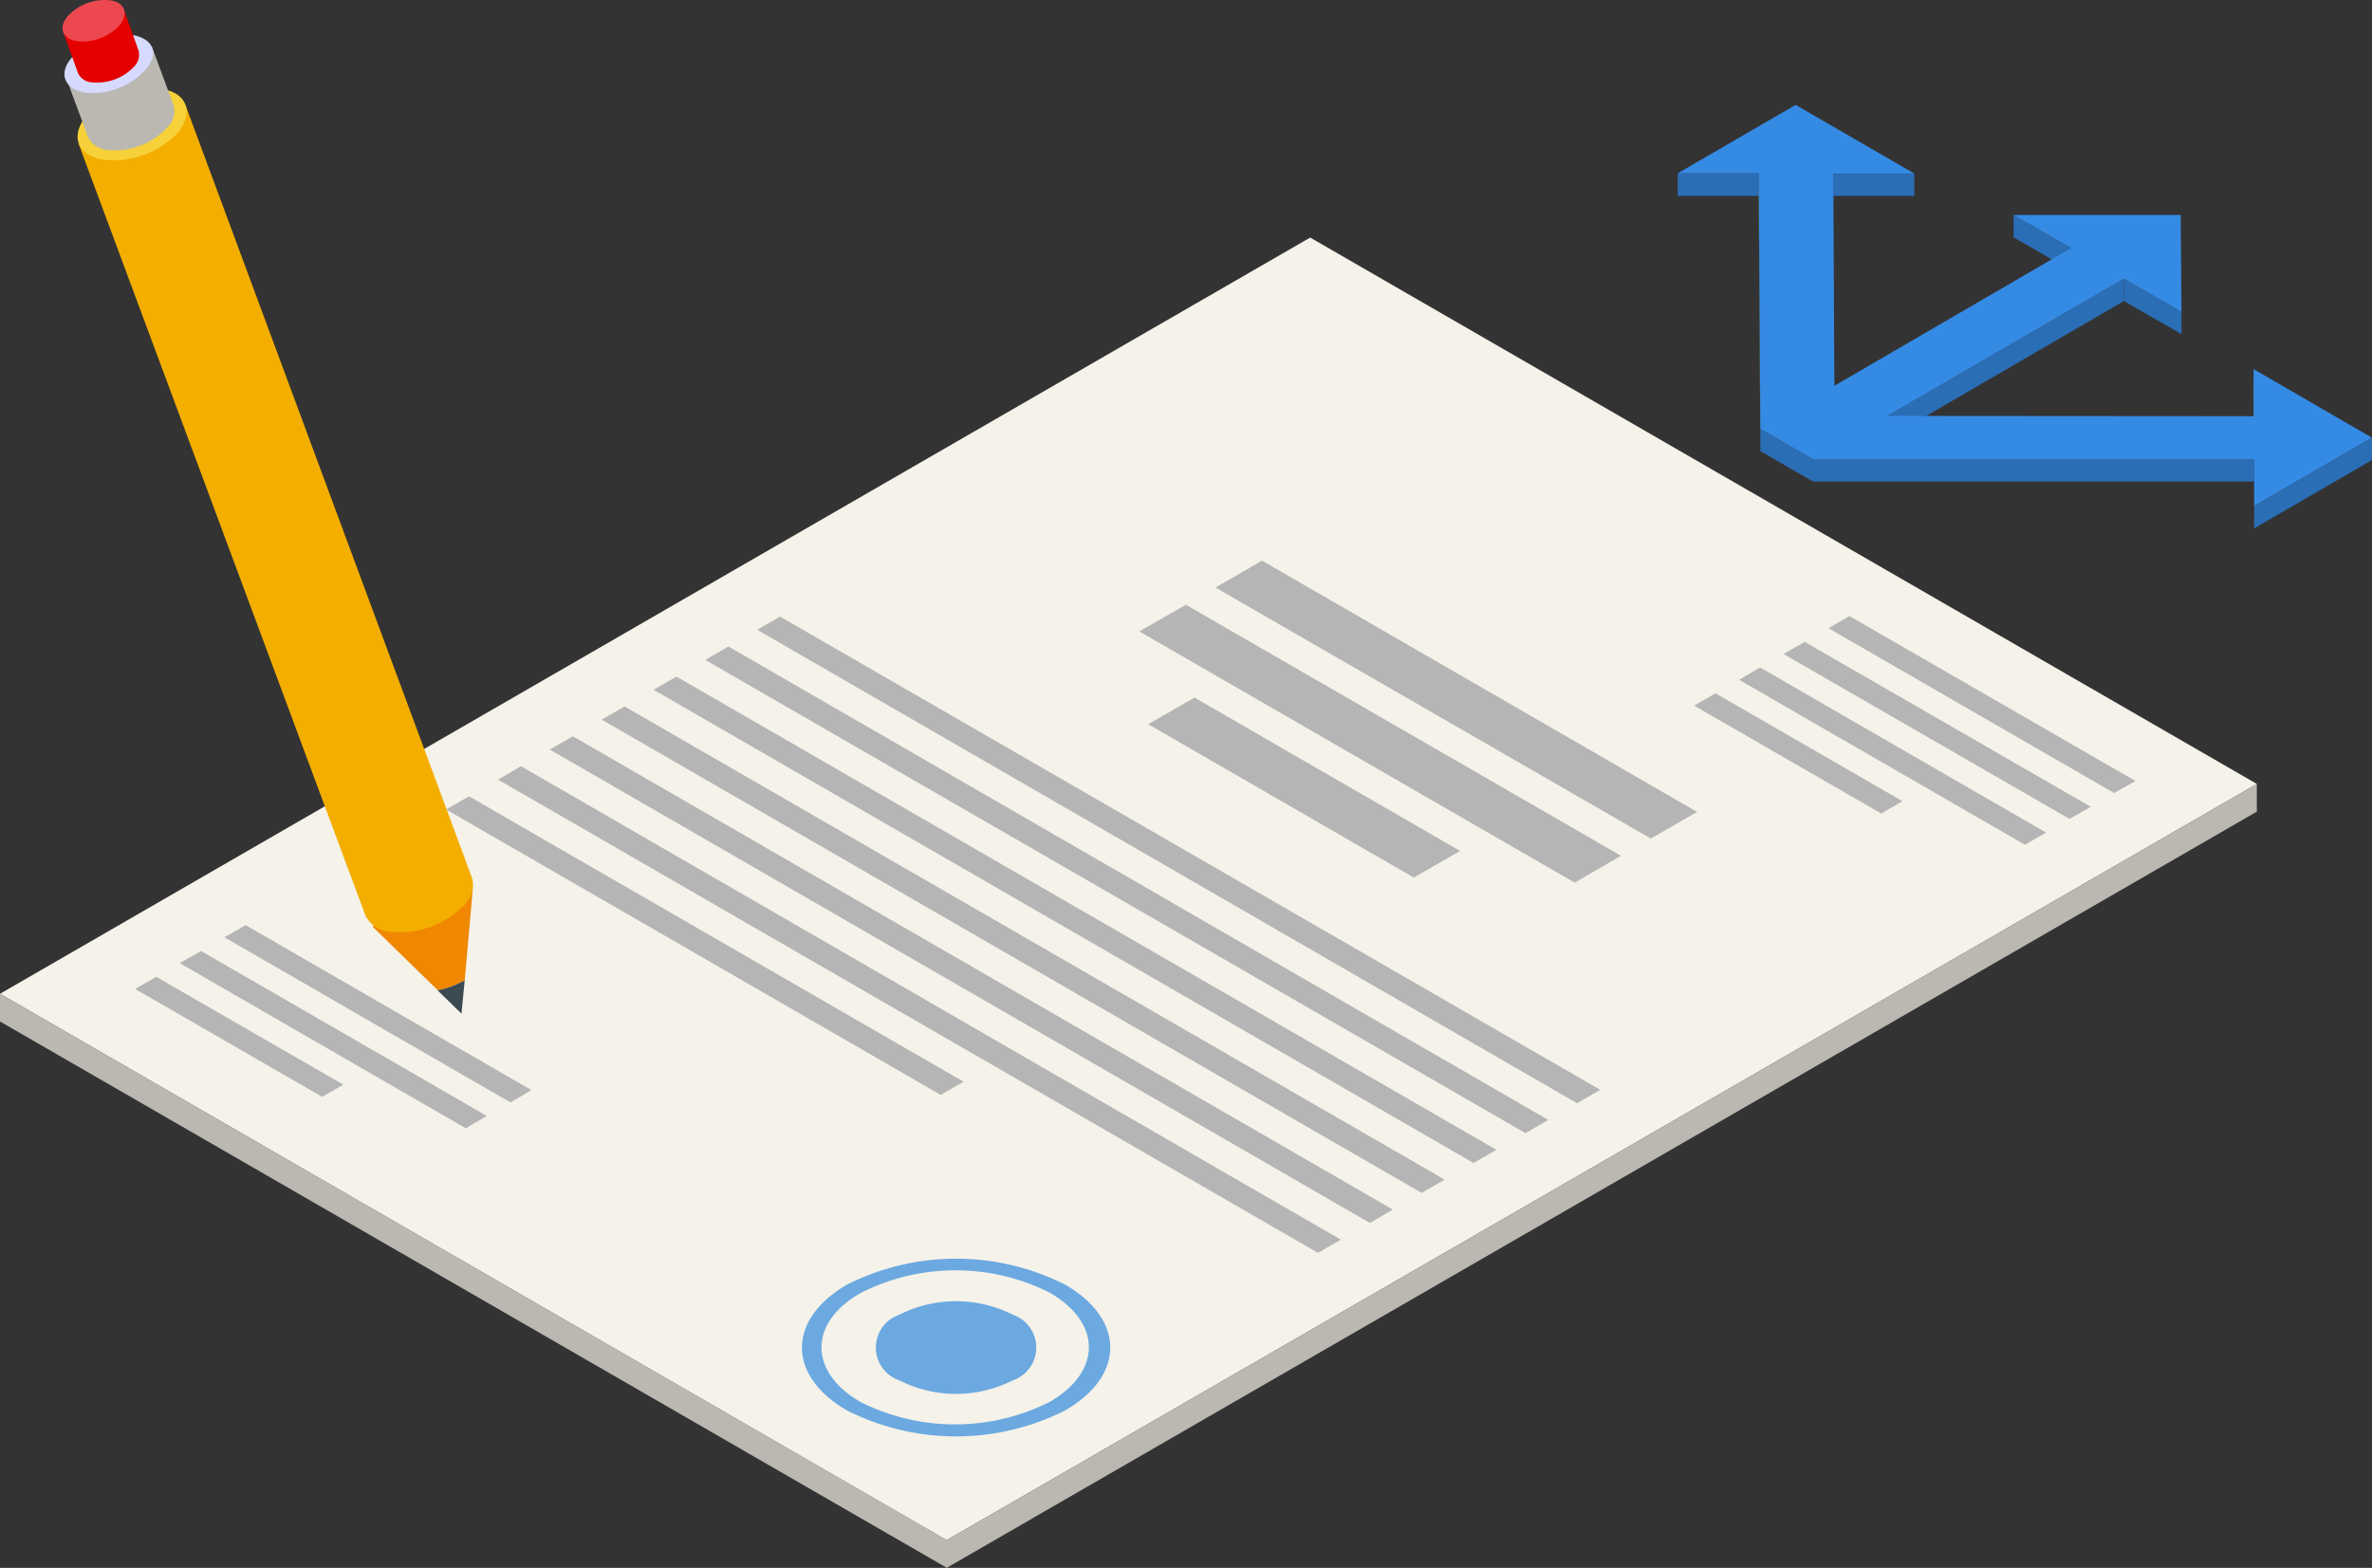 <svg id="Layer_4" data-name="Layer 4" xmlns="http://www.w3.org/2000/svg" viewBox="0 0 88.15 58.28"><rect x="0" y="0" width="88.15" height="58.28" fill="#333333" stroke="none"/><defs><style>.cls-1{fill:#f5f2e9;}.cls-2{fill:#b5b5b5;}.cls-3{fill:#6ca9e0;}.cls-4{fill:#bab8b1;}.cls-5{isolation:isolate;}.cls-6{fill:#2a6eb6;}.cls-7{fill:#6fd450;}.cls-8{fill:#358ae4;}.cls-9{fill:#f08700;}.cls-10{fill:#f3ae00;}.cls-11{fill:#3b4951;}.cls-12{fill:#f6d13a;}.cls-13{fill:#d7daff;}.cls-14{fill:#e50000;}.cls-15{fill:#ed484f;}</style></defs><polygon class="cls-1" points="35.18 57.25 0 36.94 48.69 8.83 83.87 29.14 35.18 57.25"/><polygon class="cls-2" points="78.57 29.48 67.95 23.35 68.73 22.9 79.36 29.03 78.57 29.48"/><polygon class="cls-2" points="76.91 30.44 66.28 24.31 67.07 23.86 77.7 29.99 76.91 30.44"/><polygon class="cls-2" points="75.25 31.4 64.63 25.27 65.41 24.81 76.04 30.95 75.25 31.4"/><polygon class="cls-2" points="69.91 30.24 62.96 26.23 63.75 25.77 70.7 29.78 69.91 30.24"/><polygon class="cls-2" points="18.97 40.98 8.34 34.84 9.13 34.39 19.75 40.52 18.97 40.98"/><polygon class="cls-2" points="17.31 41.94 6.68 35.8 7.47 35.35 18.09 41.48 17.31 41.94"/><polygon class="cls-2" points="11.97 40.77 5.02 36.76 5.81 36.31 12.76 40.32 11.97 40.77"/><polygon class="cls-2" points="61.35 31.17 45.17 21.84 46.9 20.84 63.07 30.18 61.35 31.17"/><polygon class="cls-2" points="58.52 32.81 42.34 23.47 44.07 22.48 60.24 31.81 58.52 32.81"/><polygon class="cls-2" points="52.54 32.62 42.67 26.92 44.39 25.93 54.26 31.63 52.54 32.62"/><polygon class="cls-2" points="58.61 41.01 28.14 23.41 28.99 22.92 59.47 40.51 58.61 41.01"/><polygon class="cls-2" points="56.69 42.12 26.21 24.53 27.07 24.03 57.54 41.63 56.69 42.12"/><polygon class="cls-2" points="54.76 43.23 24.29 25.64 25.14 25.15 55.61 42.74 54.76 43.23"/><polygon class="cls-2" points="52.83 44.34 22.36 26.75 23.21 26.26 53.69 43.85 52.83 44.34"/><polygon class="cls-2" points="50.91 45.46 20.43 27.86 21.29 27.37 51.76 44.96 50.91 45.46"/><polygon class="cls-2" points="48.98 46.57 18.51 28.98 19.36 28.48 49.83 46.08 48.98 46.57"/><polygon class="cls-2" points="34.96 40.7 16.58 30.09 17.43 29.6 35.81 40.21 34.96 40.7"/><path class="cls-3" d="M40.43,64.31a9,9,0,0,0-8.1,0c-2.23,1.29-2.24,3.39,0,4.68a9,9,0,0,0,8.1,0C42.67,67.7,42.67,65.6,40.43,64.31Zm-7.57,4.38c-2-1.13-1.95-3,0-4.08a7.79,7.79,0,0,1,7,0c1.94,1.12,1.94,2.94,0,4.06A7.82,7.82,0,0,1,32.86,68.69Z" transform="translate(-0.85 -16.56)"/><path class="cls-3" d="M38.49,67.87a4.68,4.68,0,0,1-4.22,0,1.29,1.29,0,0,1,0-2.44,4.68,4.68,0,0,1,4.22,0A1.29,1.29,0,0,1,38.49,67.87Z" transform="translate(-0.85 -16.56)"/><polygon class="cls-4" points="35.19 58.28 0 37.97 0 36.94 35.19 57.25 35.19 58.28"/><polygon class="cls-4" points="83.87 30.17 35.18 58.28 35.18 57.25 83.87 29.14 83.87 30.17"/><g class="cls-5"><polygon class="cls-6" points="71.14 6.45 71.14 7.28 68.13 7.28 68.13 6.45 71.14 6.45"/><polygon class="cls-6" points="65.36 6.44 65.36 7.28 62.35 7.28 62.35 6.44 65.36 6.44"/><polygon class="cls-6" points="76.97 9.22 76.97 10.06 74.83 8.82 74.83 7.99 76.97 9.22"/><polygon class="cls-6" points="81.07 11.59 81.07 12.42 78.93 11.19 78.93 10.36 81.07 11.59"/><polygon class="cls-7" points="83.75 15.47 83.75 16.3 83.74 14.55 83.75 13.72 83.75 15.47"/><polygon class="cls-6" points="78.93 10.36 78.93 11.19 70.14 16.3 70.14 15.46 78.93 10.36"/><polygon class="cls-7" points="65.42 15.94 65.42 16.77 65.36 7.28 65.36 6.44 65.42 15.94"/><polygon class="cls-6" points="83.77 17.07 83.77 17.9 67.38 17.9 67.38 17.07 83.77 17.07"/><polygon class="cls-6" points="67.38 17.07 67.38 17.9 65.42 16.77 65.42 15.94 67.38 17.07"/><polygon class="cls-8" points="81.04 7.99 81.07 11.59 78.93 10.36 70.14 15.46 83.75 15.47 83.75 13.72 88.15 16.27 83.77 18.81 83.77 17.07 67.38 17.07 65.42 15.94 65.36 6.44 62.35 6.44 66.73 3.9 71.14 6.45 68.13 6.45 68.17 14.34 76.97 9.22 74.83 7.99 81.04 7.99"/><polygon class="cls-7" points="83.77 18.81 83.77 19.64 83.77 17.9 83.77 17.07 83.77 18.81"/><polygon class="cls-6" points="88.15 16.27 88.15 17.1 83.77 19.64 83.77 18.81 88.15 16.27"/></g><path class="cls-9" d="M18.42,49.61,18.12,53a3.26,3.26,0,0,1-1,.37L14.69,51l1.81-.81Z" transform="translate(-0.85 -16.56)"/><path class="cls-10" d="M7.74,20.46,18.39,49.19a1,1,0,0,1-.28,1,3.34,3.34,0,0,1-2.8,1,1.1,1.1,0,0,1-.88-.6h0L3.78,21.93Z" transform="translate(-0.85 -16.56)"/><path class="cls-11" d="M18.12,53,18,54.24l-.89-.87A3.26,3.26,0,0,0,18.12,53Z" transform="translate(-0.85 -16.56)"/><path class="cls-12" d="M7.46,21.49a3.28,3.28,0,0,1-2.8,1c-.94-.16-1.21-.88-.6-1.62a3.3,3.3,0,0,1,2.8-1C7.8,20,8.07,20.76,7.46,21.49Z" transform="translate(-0.85 -16.56)"/><path class="cls-4" d="M6.5,18.31l.8,2.16a.82.82,0,0,1-.23.82,2.63,2.63,0,0,1-2.25.84.85.85,0,0,1-.7-.48h0l-.8-2.16Z" transform="translate(-0.85 -16.56)"/><path class="cls-13" d="M6.28,19.13A2.66,2.66,0,0,1,4,20c-.75-.13-1-.71-.48-1.3a2.66,2.66,0,0,1,2.25-.84C6.55,18,6.77,18.54,6.28,19.13Z" transform="translate(-0.85 -16.56)"/><path class="cls-14" d="M5.45,16.91,6,18.44a.62.62,0,0,1-.16.59,1.91,1.91,0,0,1-1.6.59.61.61,0,0,1-.49-.34h0L3.2,17.75Z" transform="translate(-0.85 -16.56)"/><path class="cls-15" d="M5.29,17.5a1.86,1.86,0,0,1-1.59.59c-.53-.09-.69-.5-.34-.92A1.86,1.86,0,0,1,5,16.58C5.49,16.67,5.64,17.08,5.29,17.5Z" transform="translate(-0.85 -16.56)"/></svg>